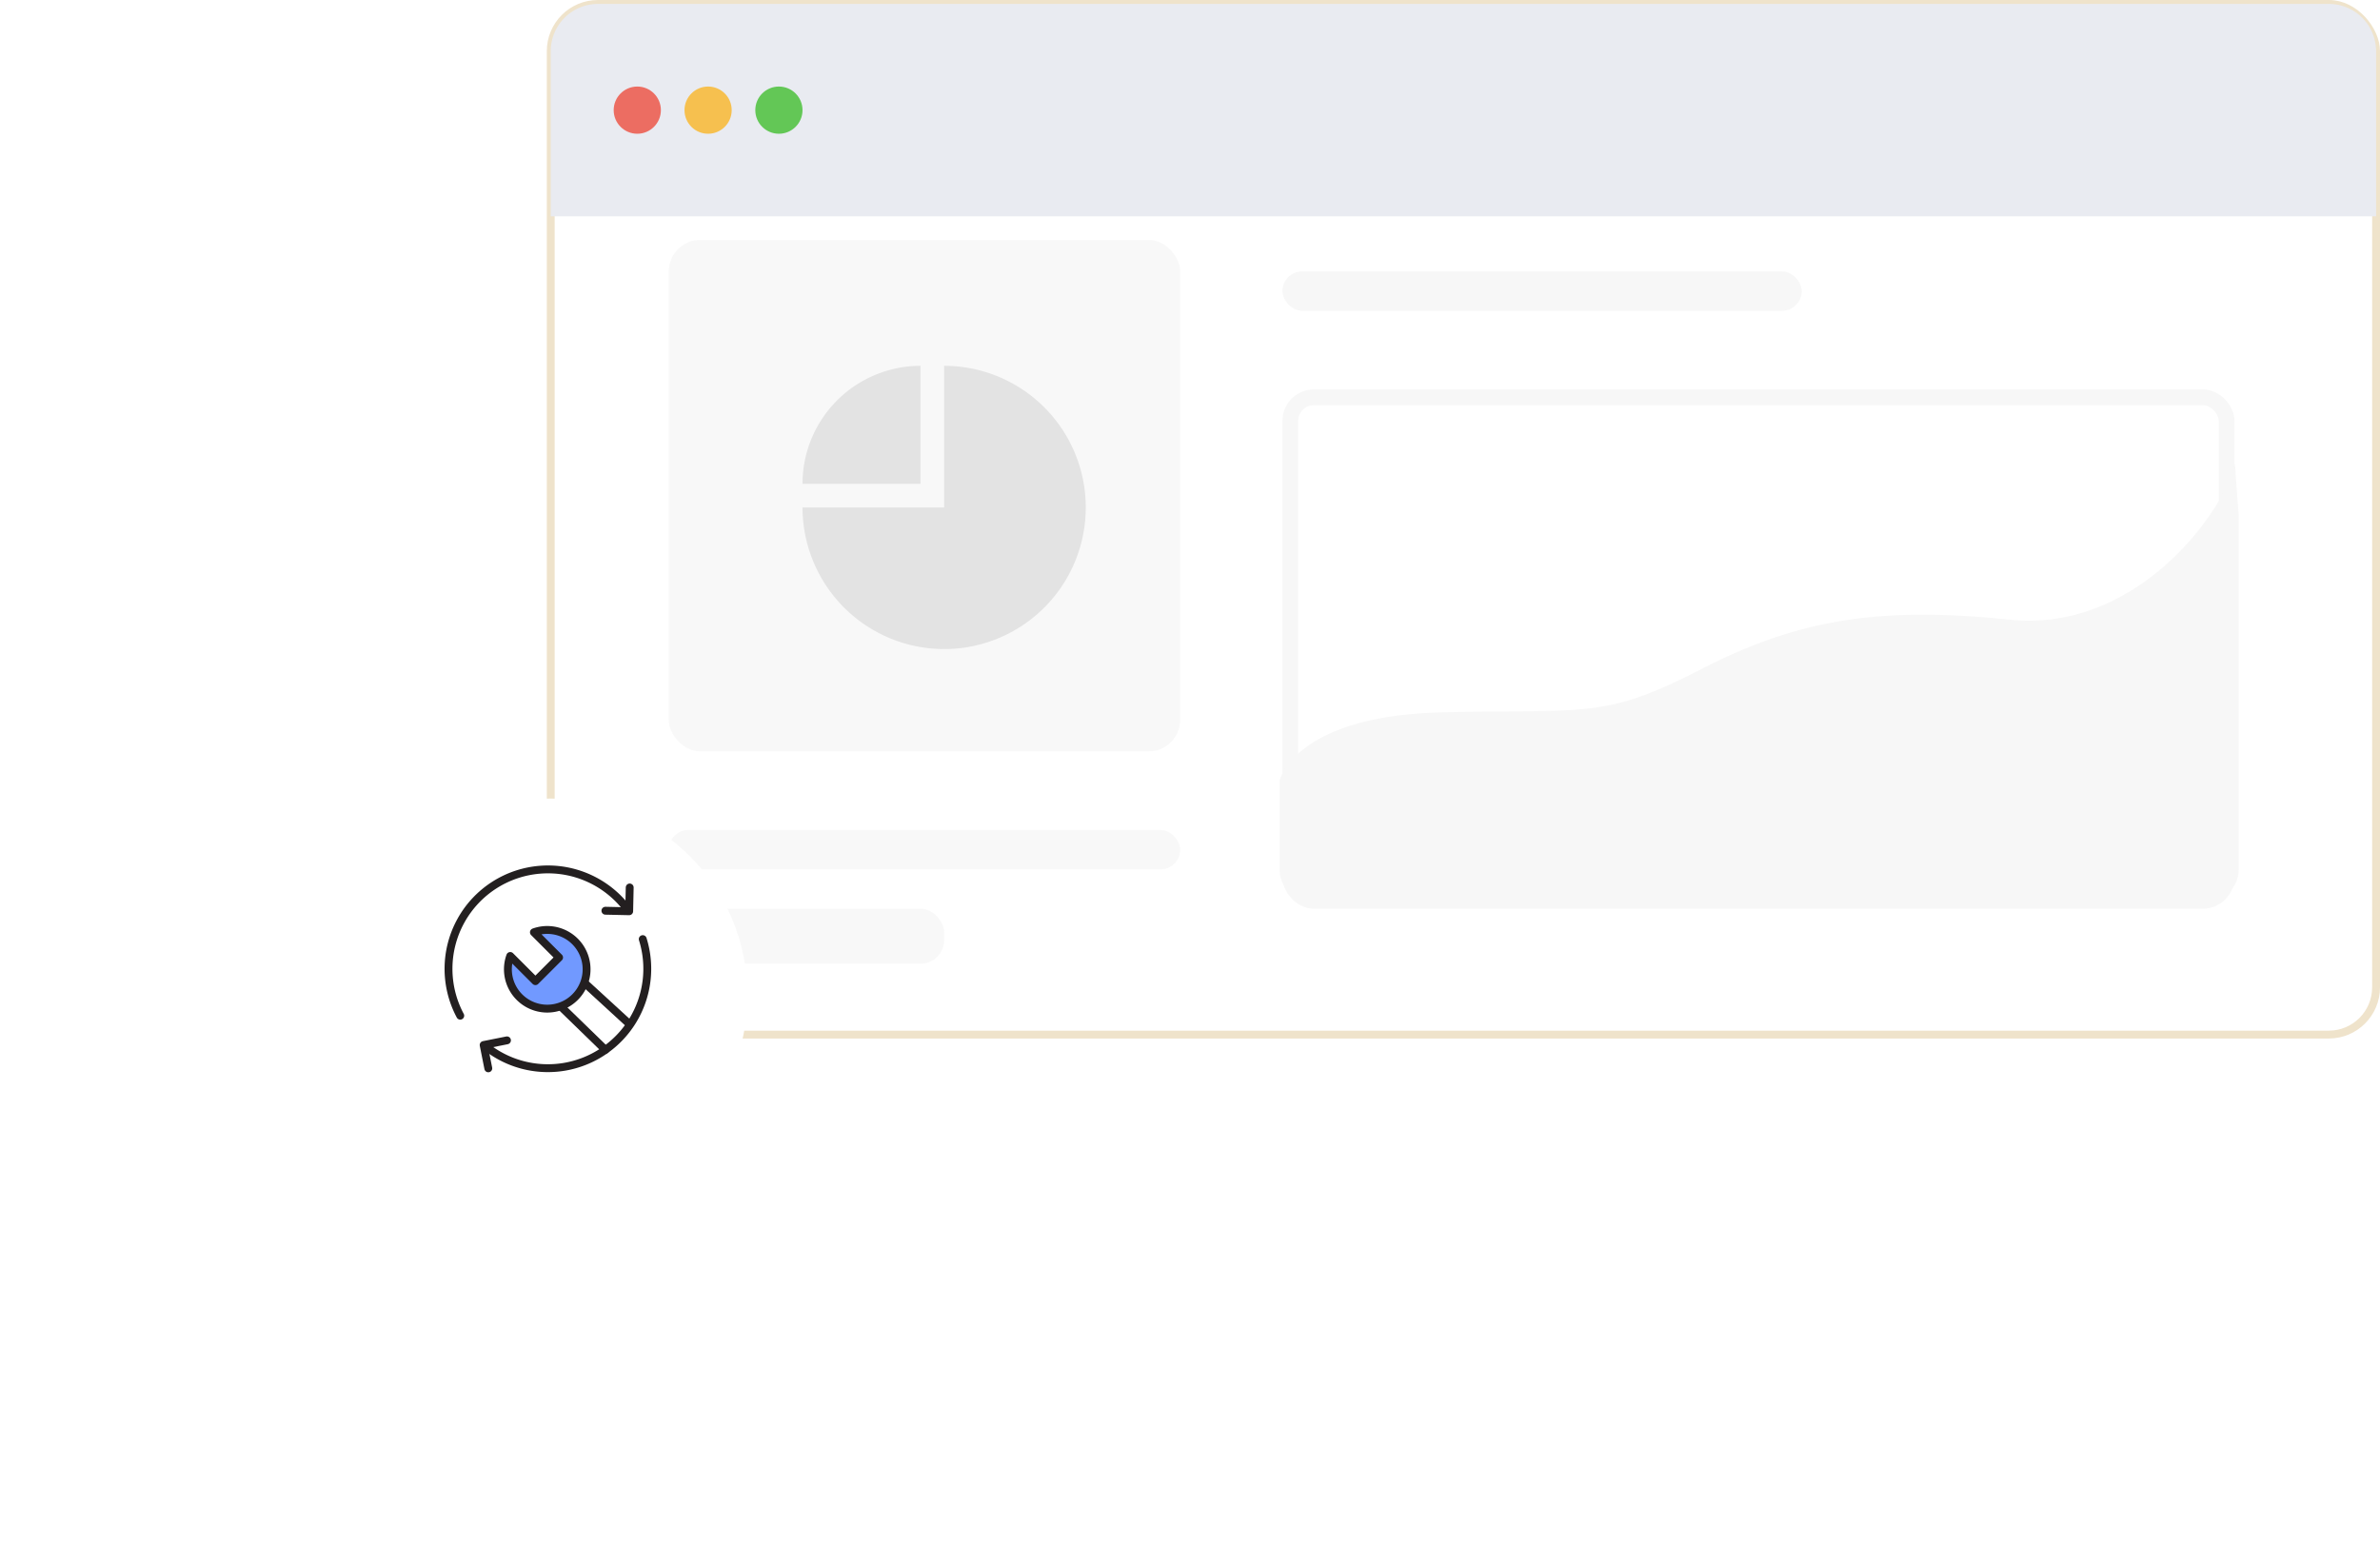 <svg xmlns="http://www.w3.org/2000/svg" xmlns:xlink="http://www.w3.org/1999/xlink" width="302.5" height="196.5" viewBox="0 0 302.5 196.5">
  <defs>
    <filter id="Ellipse_898" x="0" y="56.5" width="140" height="140" filterUnits="userSpaceOnUse">
      <feOffset dy="3" input="SourceAlpha"/>
      <feGaussianBlur stdDeviation="15" result="blur"/>
      <feFlood flood-opacity="0.161"/>
      <feComposite operator="in" in2="blur"/>
      <feComposite in="SourceGraphic"/>
    </filter>
  </defs>
  <g id="Group_5374" data-name="Group 5374" transform="translate(-964 -3277.5)">
    <rect id="Rectangle_707" data-name="Rectangle 707" width="232" height="131" rx="6" transform="translate(1034 3278)" fill="#fff" stroke="#efe3cb" stroke-width="1"/>
    <rect id="Rectangle_709" data-name="Rectangle 709" width="65" height="65" rx="4" transform="translate(1049 3308)" fill="#f5f5f5" opacity="0.75"/>
    <rect id="Rectangle_714" data-name="Rectangle 714" width="65" height="5" rx="2.5" transform="translate(1049 3383)" fill="#f5f5f5" opacity="0.75"/>
    <rect id="Rectangle_718" data-name="Rectangle 718" width="35" height="7" rx="3" transform="translate(1049 3393)" fill="#f5f5f5" opacity="0.75"/>
    <rect id="Rectangle_715" data-name="Rectangle 715" width="66" height="5" rx="2.5" transform="translate(1127 3312)" fill="#f5f5f5" opacity="0.748"/>
    <rect id="Rectangle_717" data-name="Rectangle 717" width="121" height="5" rx="2.5" transform="translate(1125 3297)" fill="#f5f5f5" opacity="0.748"/>
    <g id="Rectangle_711" data-name="Rectangle 711" transform="translate(1127 3327)" fill="none" stroke="#f7f7f7" stroke-width="2">
      <rect width="121" height="66" rx="4" stroke="none"/>
      <rect x="1" y="1" width="119" height="64" rx="3" fill="none"/>
    </g>
    <path id="Intersection_2" data-name="Intersection 2" d="M4,55.614a4,4,0,0,1-4-4V40.268c.048-.2,2.082-8.2,20.572-8.649,18.722-.456,20.562.917,33.1-5.539s23.063-7.909,39.111-6.244S119.88,6.365,121.446.016c-.026.22.143,2.641.432,6.4v45.2a4,4,0,0,1-4,4ZM121.45,0l0,.016A.038.038,0,0,1,121.45,0Z" transform="translate(1126.647 3336.43)" fill="#f7f7f7"/>
    <path id="Subtraction_14" data-name="Subtraction 14" d="M18,36A18.02,18.02,0,0,1,0,18H18V0a18,18,0,1,1,0,36Z" transform="translate(1066 3324)" fill="#e3e3e3"/>
    <path id="Intersection_1" data-name="Intersection 1" d="M0,15A15,15,0,0,1,15,0V15Z" transform="translate(1066 3324)" fill="#e3e3e3"/>
    <g id="Group_5372" data-name="Group 5372" transform="translate(0 12)">
      <g transform="matrix(1, 0, 0, 1, 964, 3265.5)" filter="url(#Ellipse_898)">
        <circle id="Ellipse_898-2" data-name="Ellipse 898" cx="25" cy="25" r="25" transform="translate(45 98.5)" fill="#fff"/>
      </g>
      <g id="Group_5128" data-name="Group 5128" transform="translate(1021 3376)">
        <g id="Group_2101" data-name="Group 2101" transform="translate(7.555 7.701)">
          <line id="Line_57" data-name="Line 57" x1="5.692" y1="5.532" transform="translate(6.7 9.708)" fill="none" stroke="#231f20" stroke-linecap="round" stroke-linejoin="round" stroke-width="1"/>
          <line id="Line_58" data-name="Line 58" x2="5.441" y2="4.99" transform="translate(9.707 6.698)" fill="none" stroke="#231f20" stroke-linecap="round" stroke-linejoin="round" stroke-width="1"/>
          <path id="Path_1296" data-name="Path 1296" d="M25.66,22.709l3.2,3.2-3.009,3.009-3.2-3.2h0a5,5,0,1,0,3.009-3.01Z" transform="translate(-22.355 -22.411)" fill="#7199ff" stroke="#231f20" stroke-linecap="round" stroke-linejoin="round" stroke-width="1"/>
        </g>
        <path id="Path_1297" data-name="Path 1297" d="M16.288,38.329A12.635,12.635,0,0,0,36.379,24.805" transform="translate(-11.685 -15.939)" fill="none" stroke="#231f20" stroke-linecap="round" stroke-linejoin="round" stroke-width="1"/>
        <path id="Path_1298" data-name="Path 1298" d="M29.533,11.584a12.636,12.636,0,0,0-21.206,13.6" transform="translate(-6.829 -6.586)" fill="none" stroke="#231f20" stroke-linecap="round" stroke-linejoin="round" stroke-width="1"/>
        <path id="Path_1299" data-name="Path 1299" d="M16.609,54.807l-.592-2.966,2.966-.592" transform="translate(-11.546 -29.515)" fill="none" stroke="#231f20" stroke-linecap="round" stroke-linejoin="round" stroke-width="1"/>
        <path id="Path_1300" data-name="Path 1300" d="M50.908,11.316l-.066,3.023-3.023-.066" transform="translate(-27.872 -9.015)" fill="none" stroke="#231f20" stroke-linecap="round" stroke-linejoin="round" stroke-width="1"/>
      </g>
    </g>
    <path id="Rectangle_708" data-name="Rectangle 708" d="M6,0H226a6,6,0,0,1,6,6V27a0,0,0,0,1,0,0H0a0,0,0,0,1,0,0V6A6,6,0,0,1,6,0Z" transform="translate(1034 3278)" fill="#e9ebf1"/>
    <g id="Group_5373" data-name="Group 5373" transform="translate(15 1442.5)">
      <circle id="Ellipse_4072" data-name="Ellipse 4072" cx="3" cy="3" r="3" transform="translate(1045 1846)" fill="#63c756"/>
      <circle id="Ellipse_4073" data-name="Ellipse 4073" cx="3" cy="3" r="3" transform="translate(1036 1846)" fill="#f6c04f"/>
      <circle id="Ellipse_4074" data-name="Ellipse 4074" cx="3" cy="3" r="3" transform="translate(1027 1846)" fill="#ec6d62"/>
    </g>
  </g>
</svg>

